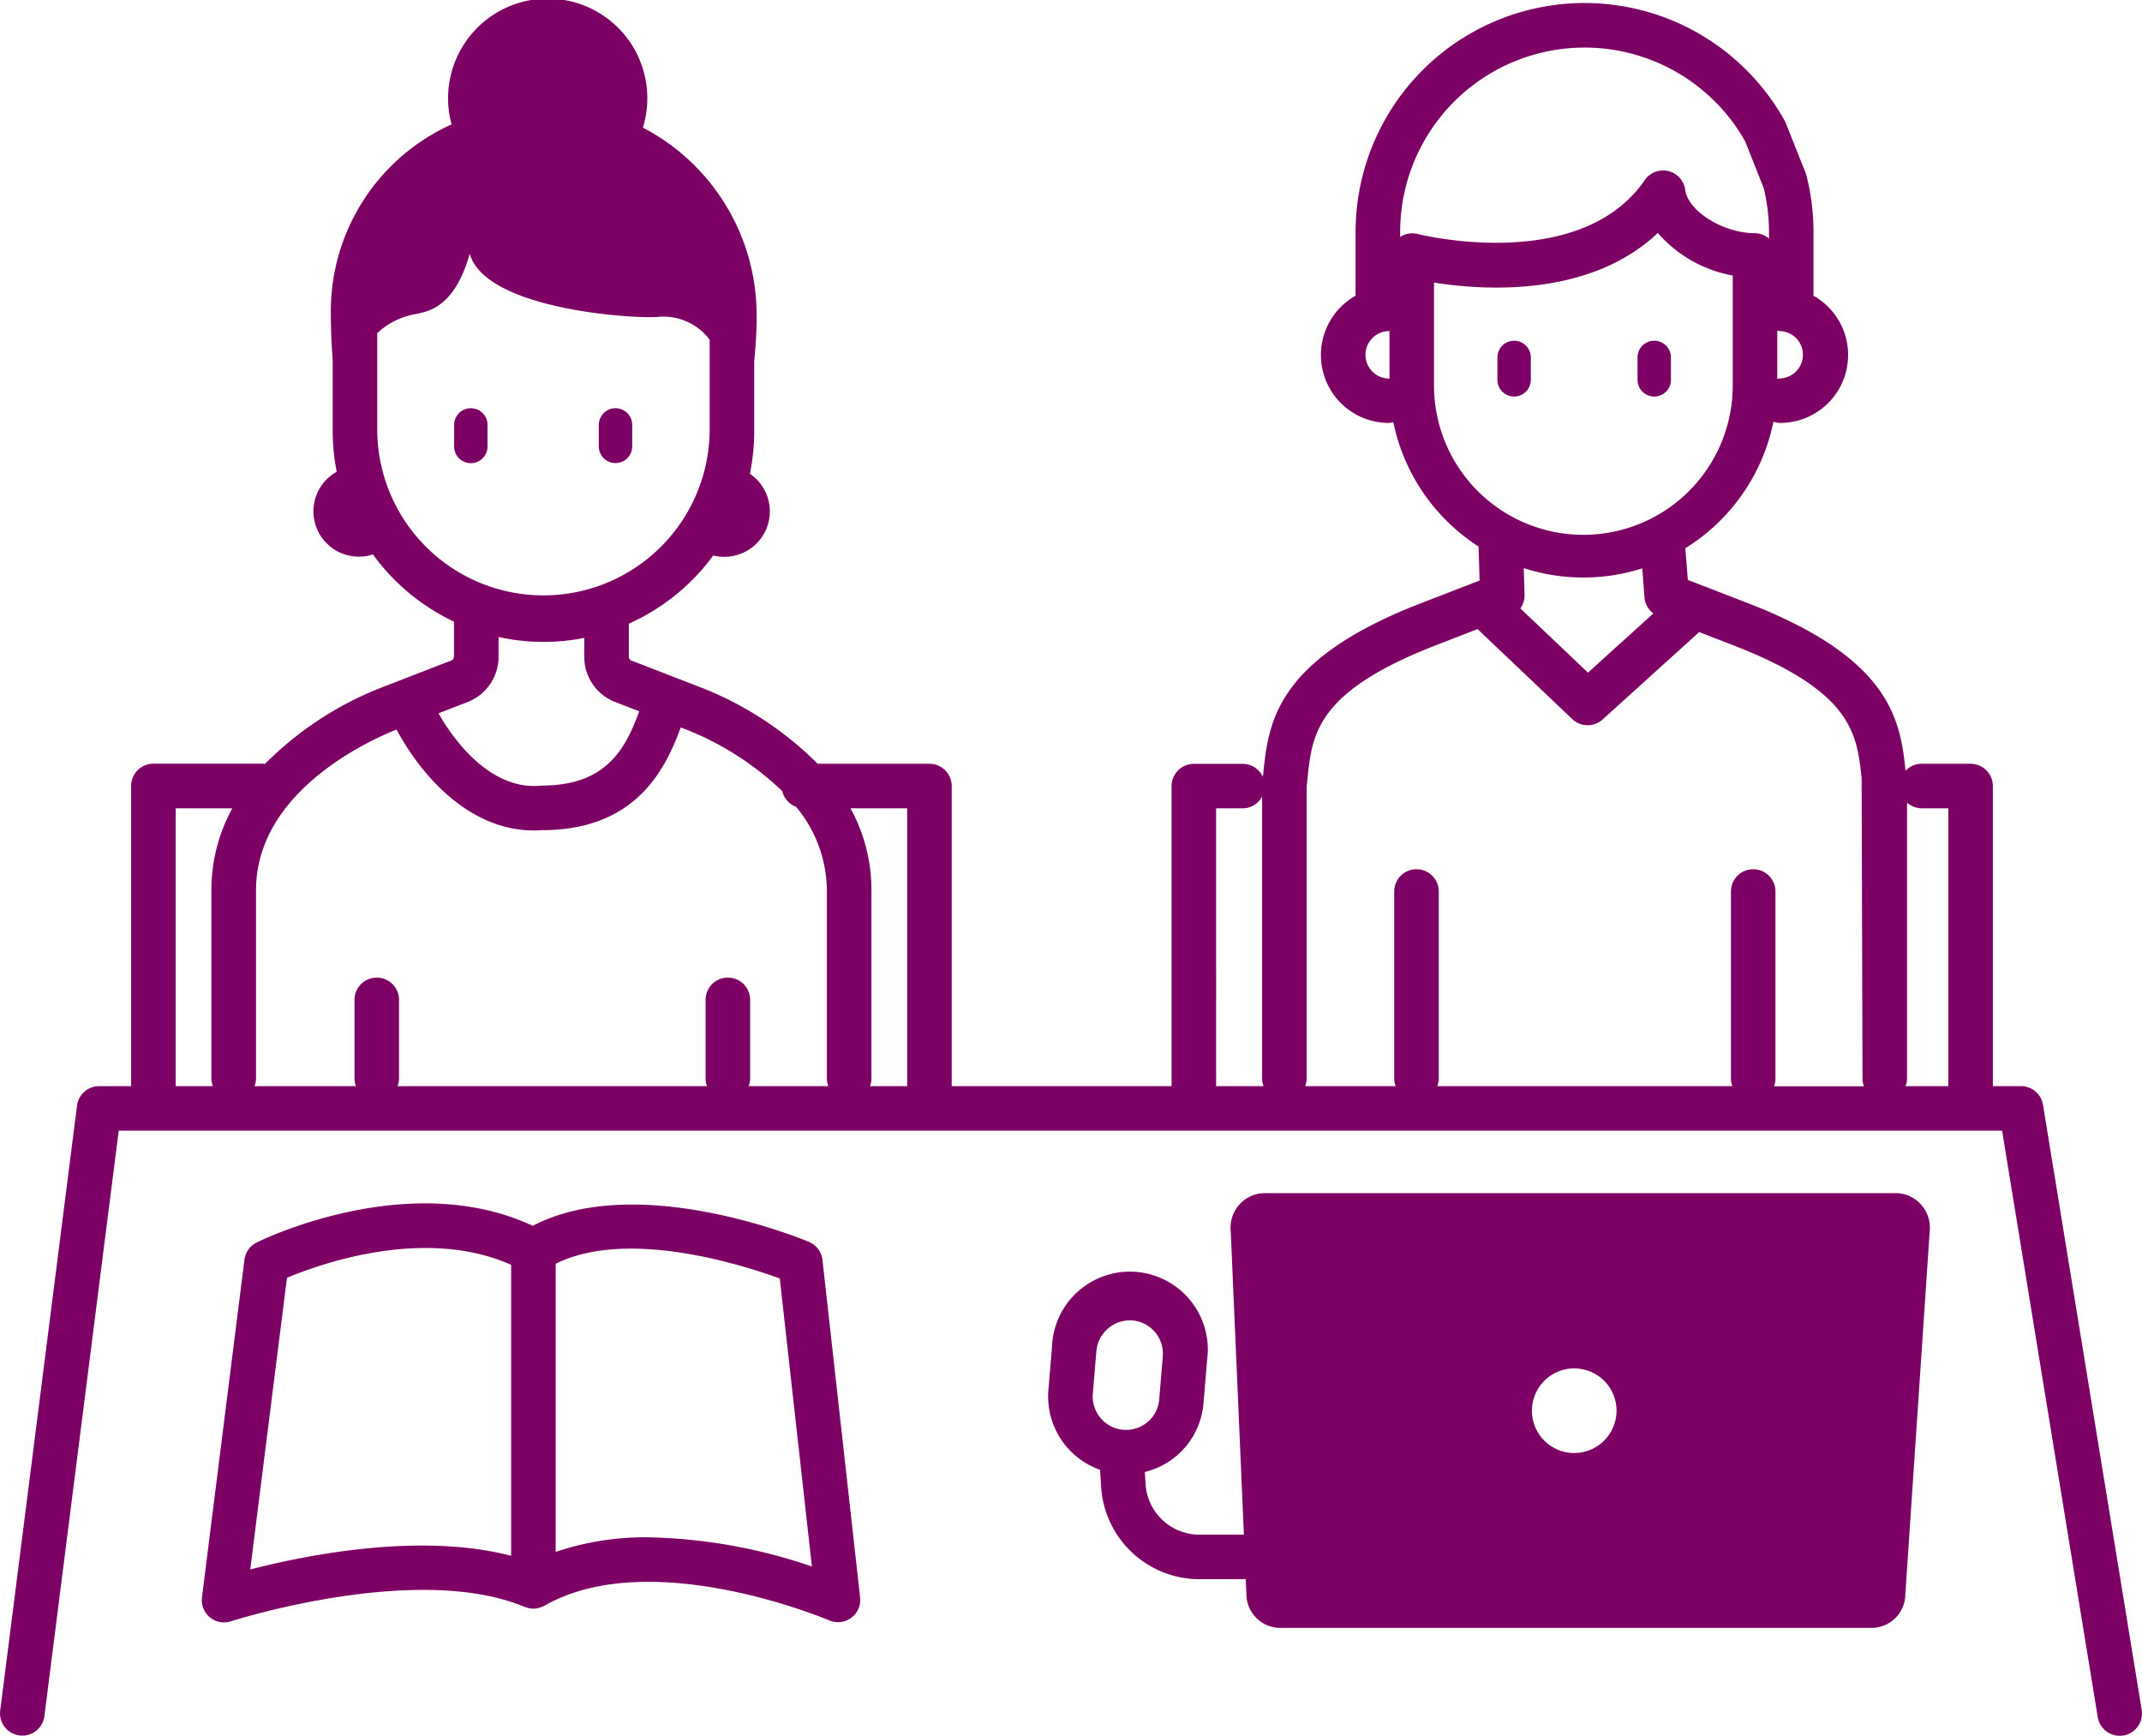 <svg xmlns="http://www.w3.org/2000/svg" width="96.196" height="77.948" viewBox="0 0 96.196 77.948"><g transform="translate(-86.902 -31.55)"><path d="M161.193,49.357a.75.75,0,0,0,.75-.75V47.6a.75.75,0,0,0-1.5,0v1.006A.75.75,0,0,0,161.193,49.357Z" fill="#7d0064"/><path d="M154.9,46.851a.75.75,0,0,0-.75.75v1.006a.75.75,0,0,0,1.5,0V47.6A.75.75,0,0,0,154.9,46.851Z" fill="#7d0064"/><path d="M114.544,52.345a.75.75,0,0,0,.75-.75v-.963a.75.75,0,0,0-1.5,0V51.6A.75.75,0,0,0,114.544,52.345Z" fill="#7d0064"/><path d="M108.047,49.882a.75.75,0,0,0-.75.75V51.6a.75.75,0,1,0,1.5,0v-.963A.75.75,0,0,0,108.047,49.882Z" fill="#7d0064"/><path d="M178.652,81.164a1,1,0,0,0-.987-.839H176.4V66.848a1,1,0,0,0-1-1h-2.2a.991.991,0,0,0-.72.312c-.24-2.274-.655-5.068-7.171-7.559l-2.607-1.01-.114-1.421a8.725,8.725,0,0,0,3.959-5.686.972.972,0,0,0,.292.059,3.053,3.053,0,0,0,1.506-5.713V41.968a10.292,10.292,0,0,0-.317-2.538,1.082,1.082,0,0,0-.039-.122l-.885-2.224a.978.978,0,0,0-.056-.118,10.283,10.283,0,0,0-19.267,5V44.83a3.052,3.052,0,0,0,1.506,5.713.979.979,0,0,0,.188-.038,8.725,8.725,0,0,0,3.829,5.588l.045,1.527-2.529.979c-6.648,2.542-6.948,5.4-7.188,7.7l-.015.134a1,1,0,0,0-.9-.581h-2.2a1,1,0,0,0-1,1V80.325h-9.874V66.848a1,1,0,0,0-1-1h-5.02a15.339,15.339,0,0,0-5.034-3.345l-3.325-1.288a.182.182,0,0,1-.122-.171V59.557a9.512,9.512,0,0,0,3.793-3.064,1.631,1.631,0,0,0,.435.06c.047,0,.088,0,.124,0a2.039,2.039,0,0,0,1.085-3.727,9.468,9.468,0,0,0,.194-1.91V47.771c.06-.607.108-1.282.108-1.941a9.491,9.491,0,0,0-5.108-8.549,4.426,4.426,0,0,0,.2-1.257,4.474,4.474,0,1,0-8.791,1.112,9.2,9.2,0,0,0-5.422,8.5c0,.74.033,1.42.083,2.072v3.2a9.49,9.49,0,0,0,.18,1.828,2.033,2.033,0,0,0,.938,3.809c.036,0,.077,0,.124,0a1.687,1.687,0,0,0,.563-.1,9.507,9.507,0,0,0,3.643,3.02v1.575a.2.2,0,0,1-.15.181l-3.315,1.286a15.242,15.242,0,0,0-5.03,3.353c-.027,0-.051-.016-.078-.016H93.791a1,1,0,0,0-1,1V80.325H91.353a1,1,0,0,0-.992.874L86.91,108.372a1,1,0,0,0,1.984.252l3.34-26.3h84.581l4.295,26.334a1,1,0,0,0,1.975-.322ZM174.4,67.848V80.325h-1.92a.981.981,0,0,0,.066-.326V67.591a.987.987,0,0,0,.655.257Zm-7.56-19.305a.975.975,0,0,0-.122.024V46.393a.977.977,0,0,0,.122.025,1.063,1.063,0,0,1,0,2.125ZM148.225,47.48a1.064,1.064,0,0,1,1.063-1.062l.015,0v2.131l-.015,0A1.064,1.064,0,0,1,148.225,47.48Zm1.557-5.289v-.223a8.283,8.283,0,0,1,15.489-4.083l.835,2.1a8.28,8.28,0,0,1,.24,1.983v.293a.988.988,0,0,0-.628-.239c-1.424,0-3.006-.983-3.135-1.949a1,1,0,0,0-1.815-.435c-2.924,4.243-10.141,2.435-10.214,2.416A1,1,0,0,0,149.782,42.191Zm1.521,6.586V44.24c2.247.354,6.987.668,10.052-2.228a5.846,5.846,0,0,0,3.363,1.912v4.853a6.708,6.708,0,1,1-13.415,0Zm6.707,8.708a8.7,8.7,0,0,0,2.645-.413l.1,1.305a1,1,0,0,0,.4.719l-2.938,2.659-3.036-2.883a1,1,0,0,0,.187-.605l-.036-1.206A8.67,8.67,0,0,0,158.01,57.485Zm-12.427,9.381.039-.363c.212-2.022.412-3.932,5.918-6.036l1.719-.667,4.255,4.043a1,1,0,0,0,1.36.016l4.338-3.925,1.38.535c5.5,2.1,5.7,4.012,5.915,6.035l.039,13.5a.956.956,0,0,0,.066.326h-4.041a.981.981,0,0,0,.066-.326V71.584a1,1,0,0,0-2,0V80a.98.98,0,0,0,.065.326H151.45a.956.956,0,0,0,.066-.326V71.584a1,1,0,0,0-2,0V80a.981.981,0,0,0,.066.326h-4.065a.981.981,0,0,0,.066-.326Zm-4.066.982h1.2a.988.988,0,0,0,.866-.528V80a.981.981,0,0,0,.066.326h-2.132Zm-13.874,0V80.325h-1.671a.981.981,0,0,0,.066-.326V71.524a7.6,7.6,0,0,0-.941-3.676Zm-23.8-16.936v-4.4a3.314,3.314,0,0,1,1.708-.854c.553-.126,1.745-.251,2.447-2.71.7,2.459,7.1,2.909,8.387,2.837a2.614,2.614,0,0,1,2.387,1.017v4.106a7.465,7.465,0,0,1-14.929,0ZM107.838,63.1a2.184,2.184,0,0,0,1.454-2.056v-.89a9.3,9.3,0,0,0,3.85.04v.85a2.176,2.176,0,0,0,1.428,2.047l1.041.4c-.576,1.54-1.373,3.335-4.361,3.335-.015,0-.027.008-.042.008s-.028-.006-.043,0c-2.071.186-3.706-1.729-4.569-3.251Zm-3.269,1.268.143-.056c1.069,2,3.218,4.532,6.176,4.532.119,0,.24-.007.361-.015h0c4.311,0,5.574-2.872,6.226-4.612l.37.143a13.352,13.352,0,0,1,4.19,2.719.981.981,0,0,0,.618.7,5.945,5.945,0,0,1,1.384,3.743V80a.981.981,0,0,0,.066.326h-3.579a.981.981,0,0,0,.066-.326V76.45a1,1,0,0,0-2,0V80a.957.957,0,0,0,.066.326h-13.9a.981.981,0,0,0,.066-.326V76.45a1,1,0,0,0-2,0V80a.981.981,0,0,0,.066.326H98.33A.957.957,0,0,0,98.4,80V71.524C98.4,67.247,103.137,64.959,104.569,64.368Zm-9.778,3.48h2.545a7.613,7.613,0,0,0-.94,3.676V80a.981.981,0,0,0,.066.326H94.791Z" fill="#7d0064"/><path d="M172.124,85.131H143.616a1.548,1.548,0,0,0-1.443,1.695l.591,13.64h-2a2.423,2.423,0,0,1-2.415-2.272l-.033-.544a3.459,3.459,0,0,0,2.634-3.088l.162-1.933a3.5,3.5,0,1,0-6.966-.584l-.162,1.934a3.491,3.491,0,0,0,2.322,3.574l.047.764a4.427,4.427,0,0,0,4.411,4.149h2.084l.028.647a1.527,1.527,0,0,0,1.443,1.538h26.71a1.521,1.521,0,0,0,1.44-1.5l1.093-16.287A1.553,1.553,0,0,0,172.124,85.131Zm-35.983,7.082a1.518,1.518,0,0,1,1.616-1.368,1.5,1.5,0,0,1,1.366,1.616l-.162,1.934a1.485,1.485,0,0,1-.525,1.018,1.5,1.5,0,0,1-2.457-1.267ZM157.6,96.8a1.9,1.9,0,1,1,1.9-1.9A1.905,1.905,0,0,1,157.6,96.8Z" fill="#7d0064"/><path d="M123.236,87.321c-.323-.136-7.708-3.182-12.409-.723-5.531-2.589-12.119.607-12.4.749a1,1,0,0,0-.547.771l-1.908,15.163a1,1,0,0,0,1.3,1.076c.083-.026,8.362-2.678,13.2-.643.014.006.029,0,.044.009a1,1,0,0,0,.344.068h0a1.012,1.012,0,0,0,.328-.065c.029-.01.055-.021.082-.033s.056-.019.082-.034c4.772-2.741,12.706.621,12.786.655a1,1,0,0,0,1.391-1.029l-1.69-15.153A1,1,0,0,0,123.236,87.321ZM98.14,102.03l1.65-13.1c1.493-.626,6.2-2.305,10.067-.582v13.068C105.777,100.35,100.64,101.383,98.14,102.03Zm17.907-1.445a12.565,12.565,0,0,0-4.19.655V88.3c3.229-1.6,8.395.053,10.064.662l1.443,12.933A24.1,24.1,0,0,0,116.047,100.585Z" fill="#7d0064"/></g></svg>